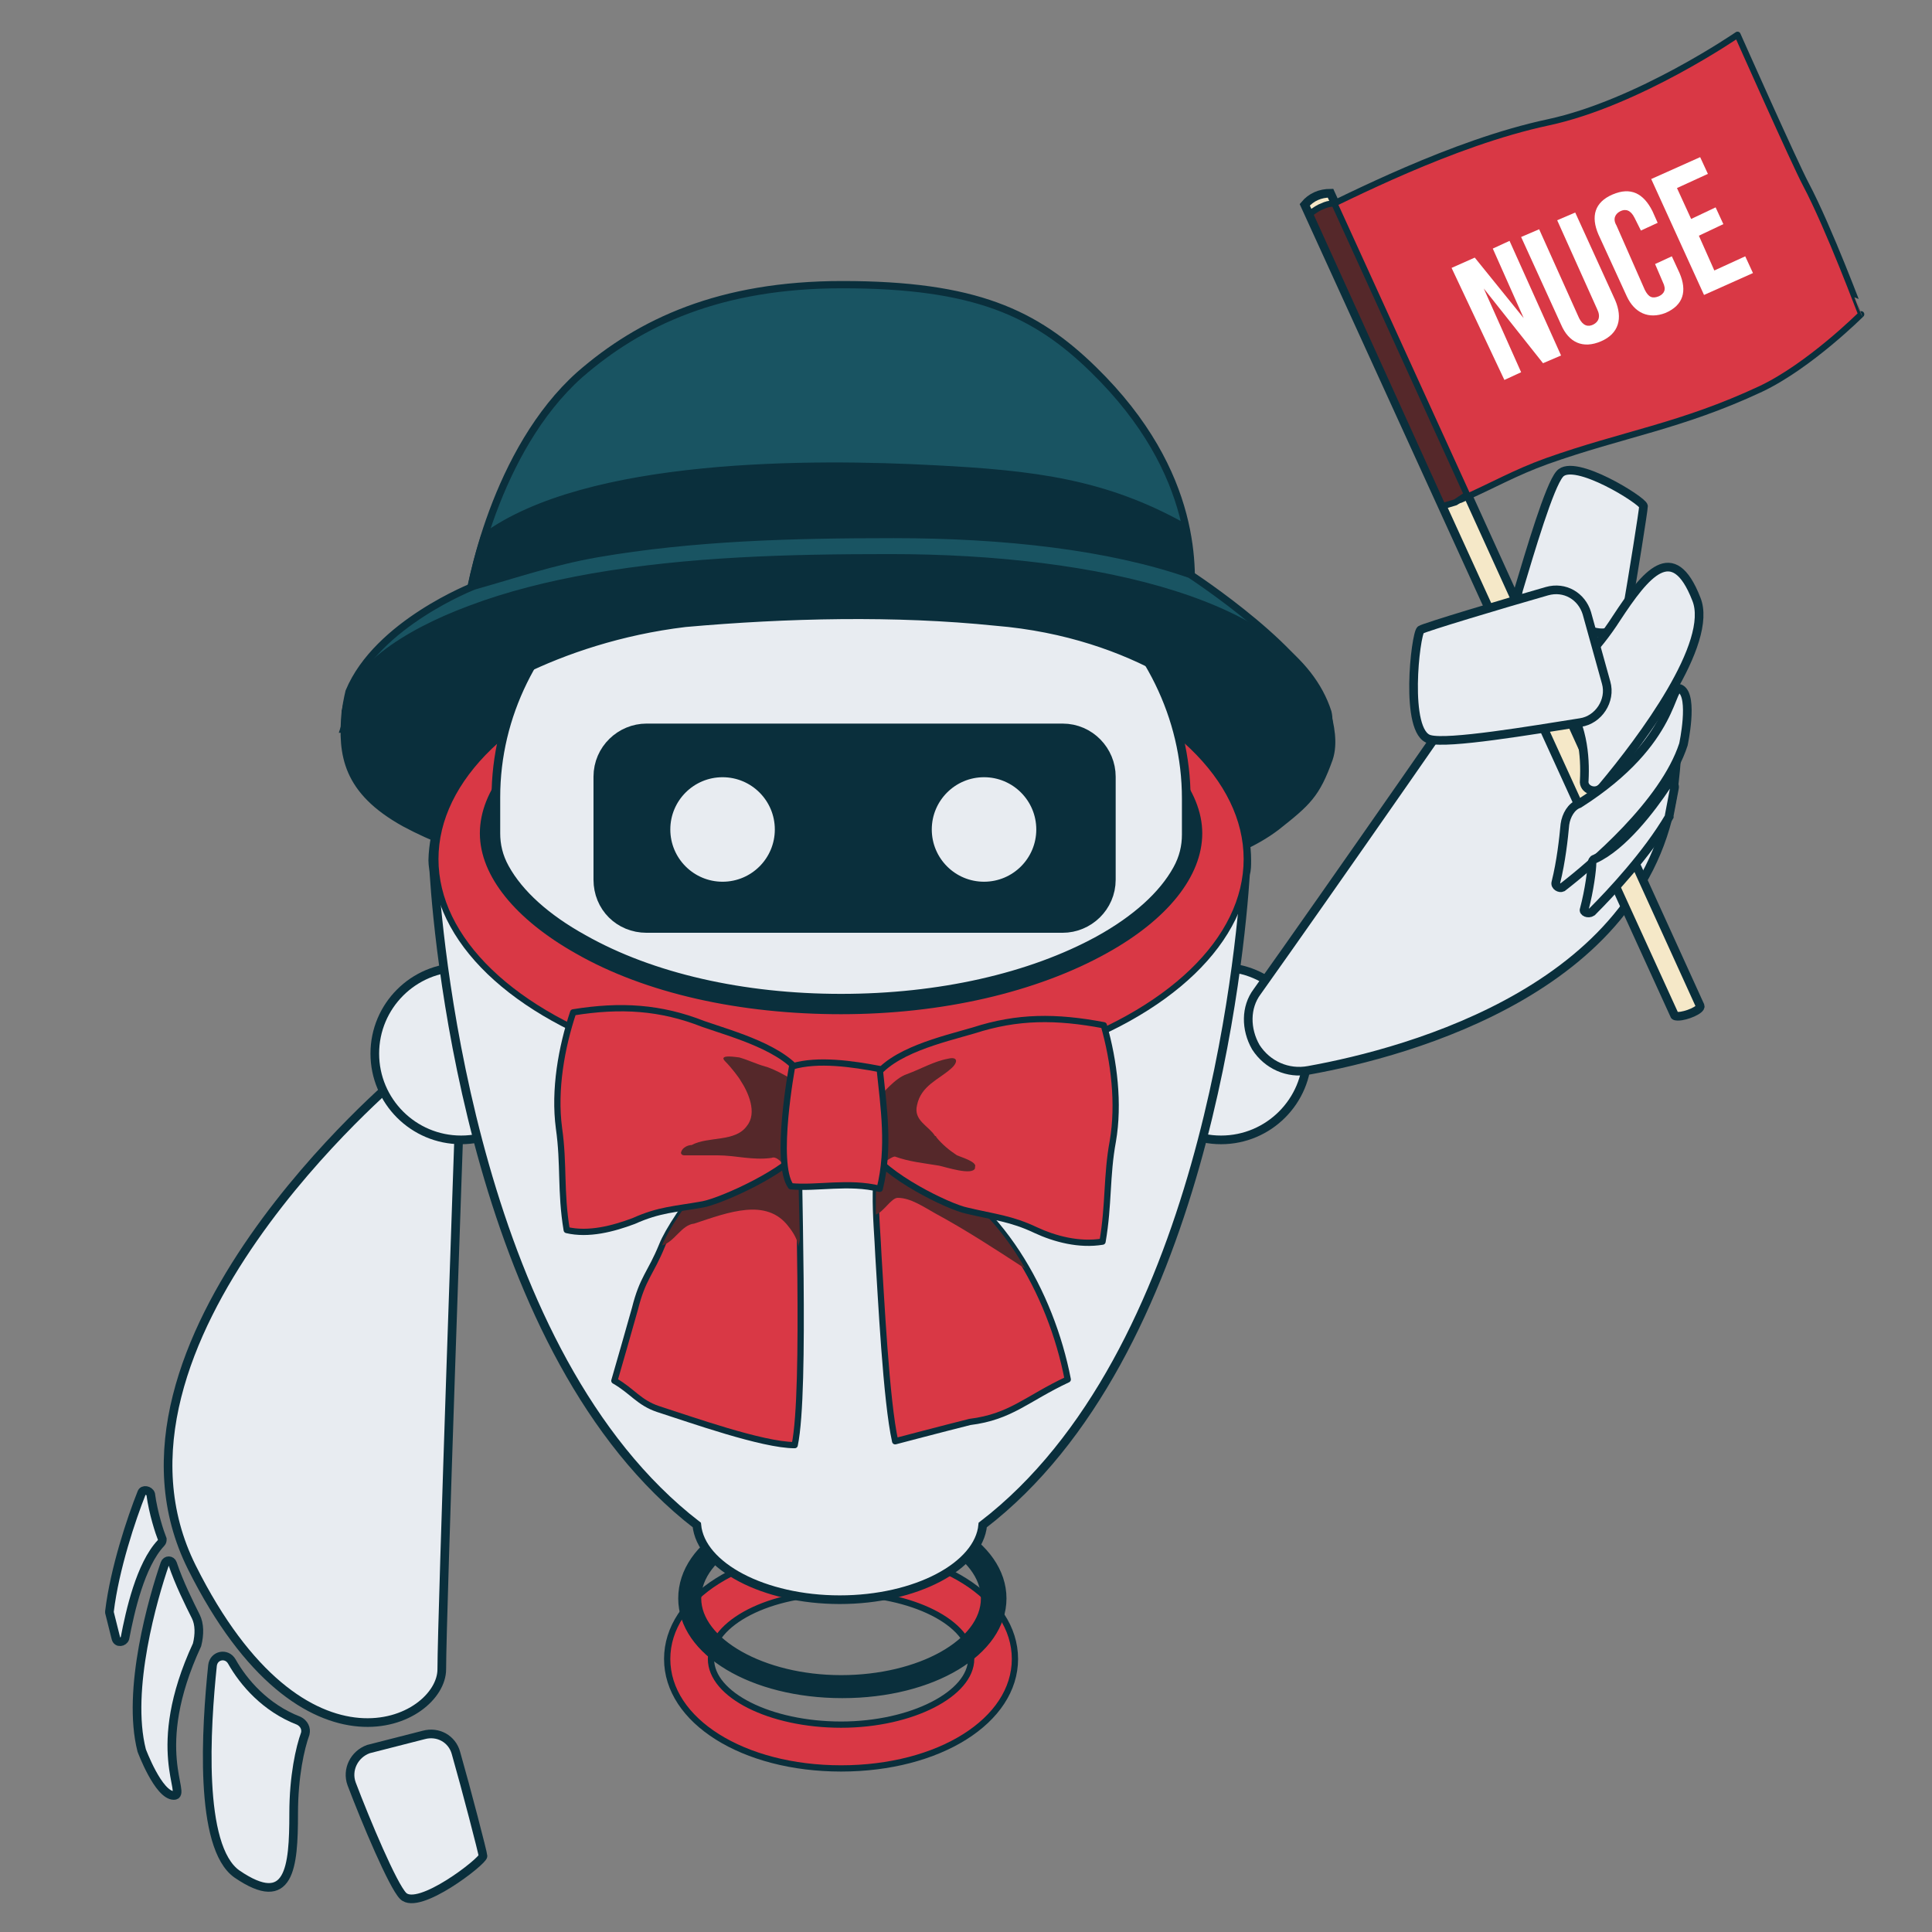 <?xml version="1.0" encoding="utf-8"?>
<!-- Generator: Adobe Illustrator 27.4.1, SVG Export Plug-In . SVG Version: 6.00 Build 0)  -->
<svg version="1.1" id="レイヤー_1" xmlns="http://www.w3.org/2000/svg" xmlns:xlink="http://www.w3.org/1999/xlink" x="0px"
	 y="0px" viewBox="0 0 150 150" style="enable-background:new 0 0 150 150;" xml:space="preserve">
<rect x="0" y="0" width="150" height="150" fill="#808080" stroke="none"/>
<style type="text/css">
	.st0{fill:#0A2F3C;stroke:#0A2F3C;stroke-width:0.564;stroke-miterlimit:10;}
	.st1{fill:#D93845;stroke:#0A2F3C;stroke-width:0.486;stroke-linecap:round;stroke-linejoin:round;stroke-miterlimit:10;}
	.st2{fill:#0A2F3C;stroke:#0A2F3C;stroke-width:0.486;stroke-linecap:round;stroke-linejoin:round;stroke-miterlimit:10;}
	.st3{fill:#E8ECF1;stroke:#0A2F3C;stroke-width:0.672;stroke-miterlimit:10;}
	.st4{fill:#53BBA9;stroke:#0A2F3C;stroke-width:0.486;stroke-miterlimit:10;}
	.st5{fill:#0A2F3C;stroke:#0A2F3C;stroke-width:0.486;stroke-miterlimit:10;}
	.st6{fill:#0A2F3C;stroke:#0A2F3C;stroke-width:2.242;stroke-miterlimit:10;}
	.st7{fill:#E8ECF1;stroke:#0A2F3C;stroke-width:0.486;stroke-miterlimit:10;}
	.st8{fill:#195462;stroke:#0A2F3C;stroke-width:0.564;stroke-miterlimit:10;}
	.st9{fill:#F5E8C8;stroke:#0A2F3C;stroke-width:0.672;stroke-miterlimit:10;}
	.st10{fill:#ACCD18;}
	.st11{fill:#55282A;stroke:#0A2F3C;stroke-width:0.486;stroke-linecap:round;stroke-linejoin:round;stroke-miterlimit:10;}
	.st12{fill:#E8ECF1;stroke:#0A2F3C;stroke-width:0.675;stroke-miterlimit:10;}
	.st13{fill:#FFFFFF;}
	.st14{fill:#55282A;}
	
		.st15{fill-rule:evenodd;clip-rule:evenodd;fill:#D93845;stroke:#0A2F3C;stroke-width:0.486;stroke-linecap:round;stroke-linejoin:round;stroke-miterlimit:10;}
	.st16{fill:#E9576E;}
</style>
<g>
	<path class="st0" d="M26.8,55.3c-0.3,3.3,0.1,6.1,4.6,8.6c8.7,4.7,21.5,5.1,33.8,5.2c11.7,0.1,27.2,0.2,33.9-4.9
		c2.4-1.9,3.1-2.5,4.1-5.3c0.4-1.2,0.1-2.6-0.2-3.7c0,0-20.5-10.6-27.1-10.5c-14.1,0-18.3,4-33,4C35.7,48.7,26.8,55.3,26.8,55.3z"/>
	<g>
		<path class="st1" d="M51.8,128.8c0-4.8,5.9-8.5,13.5-8.5s13.5,3.7,13.5,8.5s-5.9,8.5-13.5,8.5S51.8,133.6,51.8,128.8z M55.2,128.8
			c0,2.8,4.6,5.1,10.1,5.1c5.5,0,10.1-2.4,10.1-5.1c0-2.8-4.6-5.1-10.1-5.1C59.8,123.6,55.2,126,55.2,128.8z"/>
	</g>
	<g>
		<path class="st2" d="M52.9,124.1c0,4.2,5.5,7.5,12.5,7.5s12.5-3.3,12.5-7.5s-5.5-7.5-12.5-7.5S52.9,119.8,52.9,124.1z M54.2,124.1
			c0-3.4,5-6.2,11.1-6.2s11.1,2.8,11.1,6.2c0,3.4-5,6.2-11.1,6.2S54.2,127.4,54.2,124.1z"/>
	</g>
	<circle class="st3" cx="94.8" cy="81.8" r="6.7"/>
	<g>
		<g>
			<path class="st3" d="M31,83.6c0,0-24.8,20.7-16.1,38.1s19.4,12,19.4,7.9c0-4,1.4-43.8,1.4-43.8L31,83.6z"/>
			<path class="st3" d="M32.9,134.7c1.1-0.3,2.2,0.3,2.5,1.4c0.8,2.8,2.1,7.8,2.1,8c0,0.4-5,4.3-6.2,3.1c-0.8-0.8-2.9-5.8-4-8.7
				c-0.4-1.1,0.2-2.3,1.3-2.7L32.9,134.7z"/>
			<path class="st3" d="M23.2,133.6c0.4,0.2,0.6,0.6,0.5,1c-0.4,1.1-0.9,3.3-0.9,6.2c0,4.2-0.3,7.5-4.4,4.7
				c-3-2.1-2.4-11.4-1.9-16.2c0.1-0.8,1.1-1,1.5-0.3C18.9,130.6,20.6,132.6,23.2,133.6z"/>
			<path class="st3" d="M15.2,125.5c-0.5-1-1.3-2.6-1.8-4.1c-0.1-0.3-0.5-0.3-0.6,0c-0.9,2.6-3,9.8-1.8,14.5c0,0,1.3,3.5,2.5,3.5
				c1.1,0-2-3.5,1.8-11.7C15.5,126.9,15.5,126.1,15.2,125.5z"/>
			<path class="st3" d="M11,115.9c-0.8,2-2.1,5.9-2.5,9.2c0,0,0,0.1,0,0.1l0.5,2c0.1,0.4,0.6,0.3,0.7,0c0.4-2.1,1.2-5.7,2.8-7.4
				c0.1-0.1,0.1-0.2,0.1-0.3c-0.2-0.5-0.7-2-0.9-3.5C11.6,115.7,11.1,115.6,11,115.9z"/>
		</g>
		<circle class="st3" cx="35.8" cy="81.8" r="6.7"/>
	</g>
	<circle class="st4" cx="56.1" cy="64.4" r="4.3"/>
	<path class="st3" d="M65.3,49.3c17.4,0,31.5,7.8,31.5,17.5c0,0.4,0,0.7-0.1,1.1c-0.4,6.1-3.2,37.3-20.4,50.5
		c-0.3,3.2-5.2,5.8-11.1,5.8c-5.9,0-10.8-2.6-11.1-5.8c-17.1-13.2-20-44.4-20.4-50.5c0-0.3-0.1-0.7-0.1-1.1
		C33.8,57.1,47.9,49.3,65.3,49.3z"/>
	<ellipse class="st1" cx="65.3" cy="66.7" rx="31.5" ry="17.5"/>
	<path class="st5" d="M65.3,78.5c7.8,0,15.1-1.7,20.5-4.7c4.7-2.6,7.3-5.9,7.3-9.1c0-3.2-2.7-6.5-7.3-9.1c-5.4-3-12.7-4.7-20.5-4.7
		s-15.1,1.7-20.5,4.7c-4.7,2.6-7.3,5.9-7.3,9.1c0,3.2,2.7,6.5,7.3,9.1C50.2,76.9,57.5,78.5,65.3,78.5z"/>
	<path class="st3" d="M65.3,77.5c7.6,0,14.7-1.6,20-4.5c2.9-1.6,5-3.5,6.1-5.5c0.5-0.9,0.7-1.8,0.7-2.7c0-0.2,0-2.3,0-2.8
		c0-12.8-12-23.2-26.8-23.2S38.5,49.1,38.5,61.9c0,0.5,0,2.6,0,2.8c0,0.9,0.2,1.8,0.7,2.7c1.1,2,3.2,3.9,6.1,5.5
		C50.6,75.9,57.7,77.5,65.3,77.5z"/>
	<path class="st6" d="M50.2,71.3h32.3c1.6,0,3-1.3,3-3v-8c0-1.6-1.3-3-3-3H50.2c-1.6,0-3,1.3-3,3v8C47.2,70,48.5,71.3,50.2,71.3z"/>
	<circle class="st7" cx="56.1" cy="64.4" r="4.3"/>
	<circle class="st7" cx="76.4" cy="64.4" r="4.3"/>
	<path class="st3" d="M97.5,81.3c0.9,1.4,2.5,2.1,4.1,1.8c7.8-1.4,26.7-6.5,28.4-22.4c2.2-19.3-9.8-16.4-12-13
		c-1.9,2.9-15.2,22-20.4,29.3C96.7,78.2,96.7,79.9,97.5,81.3L97.5,81.3z"/>
	<g>
		<path class="st8" d="M45,29.1c4.7-4.1,10.9-7,20.4-7c10.3,0,15,2.2,19.5,6.6c8.3,8.1,7.7,15.8,7.5,18.4c0,0-10.1-2.3-25-1.9
			c-13.8,0.4-27.9,1.1-31.1,2.4C36.4,45.5,38.5,34.9,45,29.1z"/>
	</g>
	<path class="st0" d="M72.5,36.4c-9.3-0.5-26.9-0.6-34.9,5.3c-0.9,2.8-1.3,5.1-1.4,6.1c3.2-1.3,17.3-2,31.1-2.4
		c14.8-0.4,25,1.9,25,1.9c0.1-1.2,0.2-3.5-0.4-6.4C85.8,37.5,80.4,36.8,72.5,36.4z"/>
	<path class="st8" d="M96.2,55c1.9,0,5.7,0.2,6.7,0.2c-0.8-4.3-10.5-10.6-10.5-10.6c-6.3-2.2-14.5-3.1-23-3.1
		c-7.9,0-15.6,0.2-23.1,1.5c-3.4,0.6-6.3,1.6-9.5,2.5c0,0-7.5,2.9-9.7,8.2c-0.1,0.4-0.3,1.4-0.3,1.8c2.9-0.1,5.1-0.7,8-0.7
		c1.2-2.2,8.8-7,18.8-8.2c7.9-0.7,16.3-0.9,24.1-0.1C88.7,47.4,95.5,53.1,96.2,55z"/>
	<path class="st0" d="M95.9,56.8c1.9,0,6.3,0.2,7.3,0.2c0-0.5,0-1.3-0.1-1.7c-2.7-8.4-17.8-12-34-12c-7.9,0-15.6,0.2-23.1,1.5
		c-3.4,0.6-6.6,1.4-9.5,2.5c-5.1,1.9-9.5,4.8-9.7,8.2c0,0.4,0,0.8-0.1,1.1c2.9-0.1,4.8-0.1,7.7,0c1.2-2.2,8.8-7,18.8-8.2
		c7.9-0.7,16.3-0.9,24.1-0.1C88.3,49.2,95.1,54.9,95.9,56.8z"/>
	<g>
		<path class="st9" d="M101.3,15.9l28.7,62.9c0,0.1,0.2,0.1,0.3,0.1c0.6,0,1.8-0.5,1.7-0.8L103.3,15C102.5,15,101.8,15.3,101.3,15.9
			z"/>
		<g>
			<g>
				<path class="st1" d="M140.2,14.3c-0.9-1.7-5.3-11.6-5.3-11.6s-7.7,5.3-14.7,6.8c-7.5,1.6-15.7,5.9-18.3,7.1
					c0,0,8.6,19.1,10.3,22.5c0.4,0,0.8-0.2,1.2-0.3c2.5-1.1,4.2-2.1,6.7-3c5.9-2.1,10.4-2.7,16.6-5.6c3.8-1.8,7.8-5.8,7.8-5.8
					S142,17.7,140.2,14.3z"/>
			</g>
		</g>
		<polygon class="st10" points="113.3,42.9 113.3,42.9 113.3,42.9 		"/>
		<path class="st11" d="M102.7,16c-0.3,0.1-0.6,0.3-1,0.6L112,39.3c0.3-0.1,0.7-0.2,1-0.3c0.3-0.2,0.6-0.4,0.9-0.6l-10.3-22.6
			C103.2,15.8,102.9,15.9,102.7,16z"/>
	</g>
	<g>
		<path class="st3" d="M124,49.1c1.1,0.2,2.2-0.5,2.3-1.6c0.5-2.9,1.3-7.9,1.3-8.2c0-0.4-5.4-3.8-6.5-2.5c-0.8,0.9-2.3,6-3.2,9
			c-0.3,1.1,0.4,2.3,1.6,2.5L124,49.1z"/>
		<path class="st3" d="M121.2,53.8c-0.3-0.4-0.2-0.8,0.1-1.1c0.9-0.7,2.6-2.2,4.2-4.7c2.3-3.5,4.4-6.1,6.2-1.5
			c1.4,3.4-4.2,10.9-7.3,14.6c-0.5,0.6-1.5,0.2-1.4-0.5C123.1,58.7,122.9,56.1,121.2,53.8z"/>
		<path class="st3" d="M121.5,64c-0.1,1.1-0.3,2.9-0.7,4.5c-0.1,0.3,0.3,0.5,0.5,0.4c2.2-1.7,7.9-6.5,9.4-11.1c0,0,0.8-3.7-0.2-4.3
			c-0.9-0.6-0.2,4-7.9,8.9C122,62.6,121.6,63.3,121.5,64z"/>
		<path class="st12" d="M123.6,70.8c1.5-1.5,4.3-4.5,6-7.4c0,0,0-0.1,0-0.1l0.4-2.1c0.1-0.4-0.4-0.6-0.6-0.2
			c-1.2,1.8-3.4,4.7-5.6,5.7c-0.1,0-0.2,0.2-0.2,0.3c0,0.5-0.2,2.1-0.6,3.6C122.9,70.8,123.3,71,123.6,70.8z"/>
	</g>
	<g>
		<g>
			<g>
				<g>
					<g>
						<path class="st13" d="M112.7,20.8l1.8-0.8l3.8,4.7l0,0l-2.4-5.4l1.3-0.6l4,8.9l-1.4,0.6l-4.6-5.8l0,0l2.9,6.5l-1.3,0.6
							L112.7,20.8z"/>
						<path class="st13" d="M121.2,25.2l-3.1-6.8l1.4-0.6l3.1,6.9c0.3,0.6,0.7,0.7,1.1,0.5s0.6-0.6,0.3-1.2l-3.1-6.9l1.4-0.6
							l3.1,6.8c0.6,1.4,0.3,2.6-1.1,3.2C122.9,27.1,121.8,26.6,121.2,25.2z"/>
						<path class="st13" d="M126.3,23l-2.2-4.8c-0.6-1.4-0.3-2.5,1.1-3.1c1.4-0.6,2.4-0.1,3.1,1.3l0.4,0.9l-1.3,0.6l-0.5-1
							c-0.3-0.6-0.7-0.7-1.1-0.5c-0.4,0.2-0.6,0.6-0.3,1.1l2.2,5c0.3,0.6,0.6,0.7,1.1,0.5c0.4-0.2,0.6-0.5,0.3-1.1l-0.6-1.4l1.3-0.6
							l0.6,1.3c0.6,1.4,0.3,2.5-1.1,3.1C128,24.8,126.9,24.3,126.3,23z"/>
						<path class="st13" d="M128.2,13.9l3.8-1.7l0.6,1.3l-2.4,1.1l1.1,2.4l1.9-0.9l0.6,1.3l-1.9,0.9l1.2,2.7l2.4-1.1l0.6,1.3
							l-3.8,1.7L128.2,13.9z"/>
					</g>
				</g>
			</g>
		</g>
	</g>
	<g>
		<path class="st1" d="M62,86.3l-2.1,0.5c-2.7,1.2-7.6,7.6-8.5,9.9c-0.9,2.2-1.5,2.5-2.1,4.9c-0.3,1.1-1.4,4.9-1.6,5.6
			c1.4,0.8,1.9,1.7,3.4,2.2c2.5,0.8,8.1,2.8,10.6,2.8C62.6,107.9,61.9,90.6,62,86.3z"/>
		<path class="st14" d="M51.4,96.7c1-0.3,1.5-1.6,2.5-1.7c2.7-0.9,5.6-2,7.3,0.2c0.4,0.5,0.7,1,0.8,1.6c0-0.2,0.1-0.4,0.1-0.6
			c-0.1-4.1-0.2-8-0.1-9.9l-2.1,0.5C57.2,87.9,52.3,94.4,51.4,96.7z"/>
		<path class="st15" d="M71.2,90.3l-1.5-2c-0.3-0.2-0.3-0.4-0.7-0.3c-1.5,2.3-0.9,6.9-0.8,9.5c0.2,3.1,0.6,11.3,1.3,14.4
			c0,0,3.8-1,5.8-1.5c3.2-0.4,4.4-1.8,7.6-3.3C81.6,100.4,77.6,93.2,71.2,90.3z"/>
		<path class="st14" d="M68.8,88.3c-0.5,1.1-0.8,3-0.8,4.7c0,0.4,0,0.8,0,1.3c0.6-0.2,1.2-1.3,1.7-1.3c1,0,2,0.7,2.9,1.2
			c2.4,1.3,4.7,2.8,7,4.3c0,0,0,0,0,0c-1.3-2.3-3-4.4-5.1-6c-0.5-0.4-1-0.8-1.6-1.1c-0.5-0.3-1.1-0.6-1.6-1
			c-0.3-0.2-0.5-0.5-0.7-0.8c-0.3-0.4-0.6-1.1-1-1.3c-0.3-0.2-0.3-0.4-0.7-0.3C68.9,88.1,68.9,88.2,68.8,88.3z"/>
		<g>
			<polygon class="st16" points="67.5,89.3 67.5,89.3 67.5,89.3 			"/>
			<path class="st1" d="M86.4,88.6c0.5-2.9,0.1-6.2-0.7-9c-3.7-0.7-6.7-0.7-10.1,0.4c-2.4,0.7-6.4,1.6-7.8,3.8l-0.2,5.5
				c1,1.9,6,4.4,7.5,4.7c2.1,0.5,3.4,0.6,5.3,1.5c1.5,0.7,3.4,1.2,5.2,0.9C86.1,93.5,85.9,91.3,86.4,88.6z"/>
			<path class="st16" d="M67.5,89.3c0-0.4,0-0.6-0.1-1C67.3,88.6,67.3,88.9,67.5,89.3z"/>
		</g>
		<g>
			<g>
				<path class="st14" d="M74.3,89.7c-0.6-0.4-1.1-0.8-1.6-1.4c0,0,0-0.1-0.1-0.1c-0.5-0.8-1.7-1.2-1.4-2.4c0.3-1.5,1.7-2,2.6-2.8
					c0.6-0.5,0.6-1-0.2-0.8c-1.1,0.2-2.1,0.8-3.2,1.2c-0.9,0.3-1.9,1.5-2.6,2.3c0.1,1.2,0.1,2.4,0,3.6c0,0.2-0.1,0.4-0.2,0.7
					c0,0.2,0,0.3,0,0.4c0,0.8,1.6-0.7,1.9-0.6c1.1,0.4,2.2,0.5,3.4,0.7c0.5,0.1,2.6,0.8,2.8,0.2c0,0,0,0,0-0.1
					C75.9,90.2,74.5,89.8,74.3,89.7z"/>
			</g>
		</g>
		<g>
			<polygon class="st16" points="62.2,89.1 62.2,89.1 62.2,89.1 			"/>
			<path class="st1" d="M43.4,87.6c-0.4-3,0.2-6.3,1.1-9c3.7-0.6,6.8-0.4,10.1,0.9c2.3,0.8,6.4,1.9,7.7,4.1l0,5.5
				c-1.1,1.8-6.2,4.1-7.7,4.4c-2.2,0.4-3.4,0.4-5.4,1.3c-1.6,0.6-3.5,1.1-5.2,0.7C43.5,92.5,43.8,90.4,43.4,87.6z"/>
			<path class="st16" d="M62.2,89.1c0-0.4,0-0.6,0.2-1C62.5,88.5,62.4,88.8,62.2,89.1z"/>
		</g>
		<path class="st14" d="M62.2,84.6c0-0.6-2.3-1.7-2.8-1.8c-0.7-0.2-1.3-0.5-2-0.7c-0.1,0-1.7-0.3-1.1,0.3c0.5,0.5,1.1,1.3,1.2,1.5
			c0.6,0.9,1.3,2.5,0.5,3.5c-0.9,1.3-3,0.8-4.3,1.5c-0.3,0-0.7,0.2-0.8,0.5c-0.1,0.2,0.1,0.3,0.2,0.3c0.9,0,1.7,0,2.6,0
			c1.4,0,2.7,0.4,4.2,0.2c0.7-0.3,1.4,1.6,2.1,1.3C62.2,90.6,62.2,84.6,62.2,84.6z"/>
		<path class="st1" d="M68.3,83c-2.1-0.4-4.8-0.8-6.8-0.2c0,0-1.4,7.5-0.1,9.3c2,0.2,4.5-0.4,6.9,0.2C69.1,89.1,68.6,85.9,68.3,83z"
			/>
	</g>
	<path class="st3" d="M123.2,47.6c-0.4-1.3-1.7-2.1-3.1-1.7c-3.5,1-9.5,2.8-9.8,3c-0.4,0.3-1.3,8,0.7,8.5c1.4,0.4,7.9-0.7,11.7-1.3
		c1.4-0.2,2.4-1.7,2-3.1L123.2,47.6z"/>
</g>
</svg>
